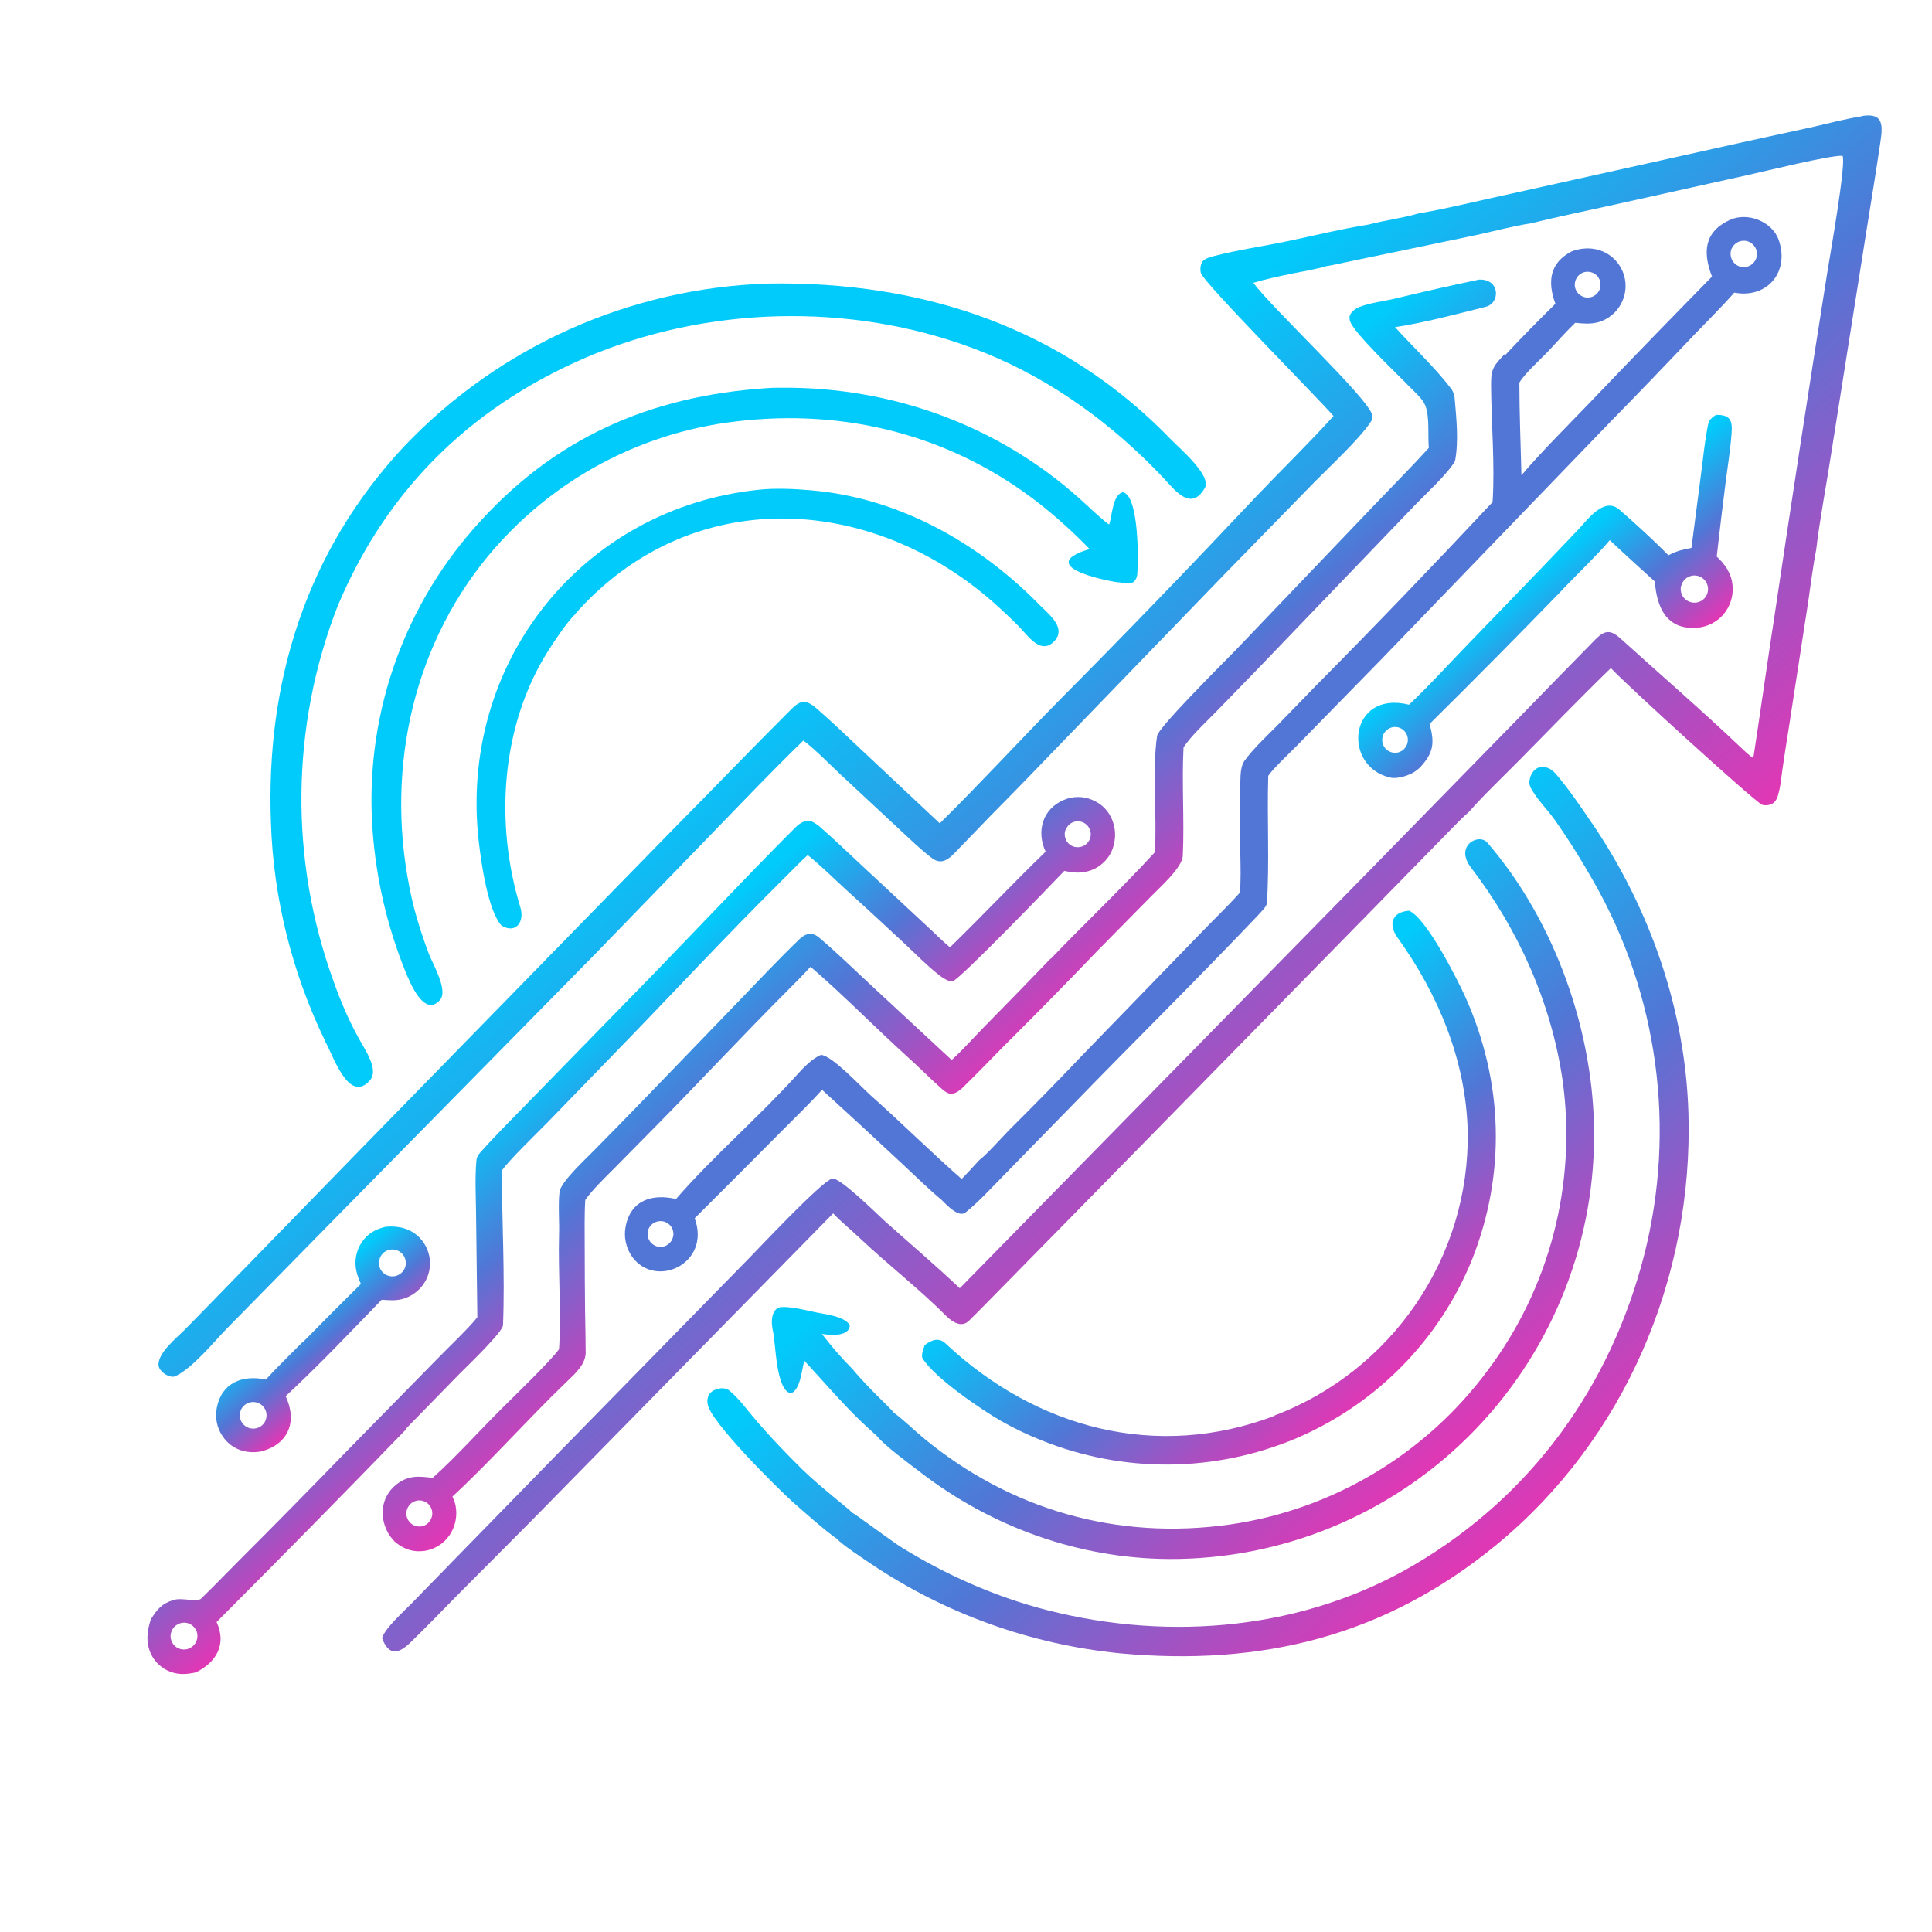 <?xml version="1.0" encoding="UTF-8"?>
<svg id="Camada_1" xmlns="http://www.w3.org/2000/svg" version="1.1" xmlns:xlink="http://www.w3.org/1999/xlink" viewBox="0 0 1024 1024">
  <!-- Generator: Adobe Illustrator 30.2.0, SVG Export Plug-In . SVG Version: 2.1.1 Build 26)  -->
  <defs>
    <style>
      .st0 {
        fill: url(#Gradiente_sem_nome_1131);
      }

      .st1 {
        fill: #01cbfb;
      }

      .st2 {
        fill: url(#Gradiente_sem_nome_1132);
      }

      .st3 {
        fill: #5276d5;
      }

      .st4 {
        fill: url(#Gradiente_sem_nome_1137);
      }

      .st5 {
        fill: url(#Gradiente_sem_nome_1134);
      }

      .st6 {
        fill: url(#Gradiente_sem_nome_1133);
      }

      .st7 {
        fill: url(#Gradiente_sem_nome_1136);
      }

      .st8 {
        fill: url(#Gradiente_sem_nome_1135);
      }

      .st9 {
        fill: url(#Gradiente_sem_nome_113);
      }
    </style>
    <linearGradient id="Gradiente_sem_nome_113" data-name="Gradiente sem nome 113" x1="439.4" y1="411.5" x2="553.4" y2="547.3" gradientUnits="userSpaceOnUse">
      <stop offset="0" stop-color="#01cbfb"/>
      <stop offset=".5" stop-color="#5276d5"/>
      <stop offset="1" stop-color="#de38b5"/>
    </linearGradient>
    <linearGradient id="Gradiente_sem_nome_1131" data-name="Gradiente sem nome 113" x1="155.8" y1="691.4" x2="188.2" y2="730.1" xlink:href="#Gradiente_sem_nome_113"/>
    <linearGradient id="Gradiente_sem_nome_1132" data-name="Gradiente sem nome 113" x1="813.2" y1="304.8" x2="864.4" y2="365.8" xlink:href="#Gradiente_sem_nome_113"/>
    <linearGradient id="Gradiente_sem_nome_1133" data-name="Gradiente sem nome 113" x1="468.3" y1="310.8" x2="716.7" y2="606.8" xlink:href="#Gradiente_sem_nome_113"/>
    <linearGradient id="Gradiente_sem_nome_1134" data-name="Gradiente sem nome 113" x1="598" y1="576.7" x2="795.4" y2="811.9" xlink:href="#Gradiente_sem_nome_113"/>
    <linearGradient id="Gradiente_sem_nome_1135" data-name="Gradiente sem nome 113" x1="268.9" y1="576.9" x2="352.5" y2="676.5" xlink:href="#Gradiente_sem_nome_113"/>
    <linearGradient id="Gradiente_sem_nome_1136" data-name="Gradiente sem nome 113" x1="618.5" y1="601" x2="729.8" y2="733.7" xlink:href="#Gradiente_sem_nome_113"/>
    <linearGradient id="Gradiente_sem_nome_1137" data-name="Gradiente sem nome 113" x1="584.1" y1="570.1" x2="756.9" y2="776" xlink:href="#Gradiente_sem_nome_113"/>
  </defs>
  <path class="st9" d="M556.8,508.1c-11.8,12.3-23.7,24.5-35.6,36.6-4.8,4.9-12,12.9-16.8,17.1l-44.1-40.9c-8.6-8-17.1-16.3-26.1-23.9-3.6-3.1-7.2-2.4-10.4.7-11.3,10.9-22.1,22.4-33,33.7l-49.6,51.4c-8.8,9.1-17.7,18.2-26.6,27.2-3.9,4-17.2,16.3-18,21.5-.9,6.5,0,16.6-.3,23.4-.5,19,1.2,41.5,0,60.2-4.7,6.5-23.1,24.2-30,31.1-11.4,11.3-25.3,26.7-37,37.1-7.3-.9-12.8-1.5-19.2,3.5-4.1,3.2-6.8,8-7.2,13.2-.5,5.8,1.5,11.8,5.4,16.1.5.6,1,1.1,1.6,1.6,4.6,3.5,9.1,5.1,15.1,4.3,5.3-.8,10-3.7,13.1-8.1,3.2-4.6,4.4-10.2,3.4-15.7-.4-2.1-.9-3.1-1.7-5,20.8-19.3,39.9-41,60.4-60.7,4.7-4.5,10.8-9.8,10.2-16.7,0-6.9-.2-13.7-.3-20.6-.1-11.4-.2-22.8-.2-34.2,0-8.1-.2-17.1.3-25,3.5-5.1,10.3-11.7,14.9-16.3l22.1-22.4c23.6-23.9,46.5-48.6,70.3-72.4,4.1-4.1,8.2-8.2,12.1-12.5,17.5,15,34.6,32.6,51.8,48.1,6.1,5.5,12,11.5,18.1,16.9,1.4,1.2,3.2,2.5,5,2.3,2.3-.3,4-1.6,5.6-3.1,7.3-7.1,14.4-14.5,21.6-21.8,16.9-16.8,33.6-33.8,50.1-51l28.4-28.8c4.7-4.8,16.3-15.1,16.7-21.3.9-19-.6-38.6.4-57.6,4.3-6.4,11.5-13,17-18.6l21.2-21.8,83.9-87.4c5.6-5.9,18.2-17.4,21.8-24,2-10.4.7-22.7-.2-33.2-.1-1.7-1.1-4.2-1.8-5-8.8-11.5-20.1-22-29.8-32.7,15.2-2.3,33-7,48.1-10.8,7.8-2,7.6-14.9-3.6-14.4-15.2,3.2-30.4,6.6-45.5,10.3-5.8,1.3-12.7,2.1-18.1,4.3-1.7.7-3.4,1.9-4.4,3.5-.8,1.2-.8,2.4-.4,3.7,1.5,6.1,26,29.1,31.8,35.2,2.7,2.8,6.8,6.2,8.2,9.9,2.3,6,1.2,15.6,1.8,22.3-9.2,10.1-19.2,20.2-28.7,30.1l-73.5,76.9c-5,5.2-41.1,41-41.8,45.6-2.7,17.5,0,43.2-1.2,61.7-17.3,18.9-37.3,37.8-55.2,56.5ZM224.8,808.6c-2.3.9-5,.5-6.9-1.1-1.9-1.6-2.9-4.1-2.4-6.6s2.2-4.5,4.6-5.3c3.5-1.2,7.4.7,8.6,4.2,1.3,3.5-.5,7.4-3.9,8.8Z"/>
  <path class="st1" d="M172.3,551.9c4.1,6.9,12.4,33.4,23.7,20.8,5-5.5-2.4-16.1-5.3-21.4-5.7-10.1-10-20.2-13.9-31.2-23.4-64.3-22.7-134.9,2.1-198.7,26.6-63.6,73.4-108.3,137.2-134.2,65-26,141.2-26.4,206.1-.1,36,14.6,68.2,38.3,94.7,66.5,6,6.4,14.4,17.7,21.7,5,3.7-6.4-13.3-20.9-17.5-25.2-57.5-59.8-132.2-84.5-214-83.1-73.3,2.3-142.7,33.4-193.1,86.5-51.5,55.2-73.2,124.4-70.4,199.2,1.3,40.1,11.3,79.9,28.8,115.9Z"/>
  <path class="st1" d="M593,308.6c4,.5,8.4,2.2,9.7-3.6.8-7.4,1-42.3-7.5-44.1-5.5,1.1-5.7,12.3-7.3,17.1l-.6-.4c-5.2-3.9-10.4-9.2-15.4-13.6-43.3-38.7-99.4-58.9-157.3-58.5-2.5,0-5.4,0-7.8.2-62.7,4.1-113.8,26.7-155.4,74.1-38.9,44.1-58.3,102-53.9,160.6,1.9,25.5,7.7,50.6,17.3,74.3,2.3,5.7,10,24.9,18.4,15.3,4.4-5-3.5-18.5-5.8-24.2-3-7.9-5.6-15.9-7.8-24-15.9-63-4.7-130.7,35.4-182.5,33-42.3,81.6-69.7,134.9-75.9,58.5-7.1,115.1,7.4,161.6,44,9.2,7.3,17.9,15.2,26,23.6-28.8,8.7,6.5,16.5,15.4,17.7Z"/>
  <path class="st1" d="M304.6,325.7c60.7-69.1,156.5-64.6,222.5-5.9,4.4,3.9,8.7,8,12.9,12.2,4.9,5,11.9,15.7,19.1,7.5,6.6-7.6-5.2-15.4-9.7-20.5-32.1-32.1-73.5-55.1-119.2-59.1-8.7-.8-19.5-1.3-28.3-.3-92.7,9.7-159.2,91.2-148.1,186.9,1.3,10.9,4.7,35.6,11.9,44,7.5,4.7,12.5-1.7,10.1-9.6-13.6-44.2-10.4-96,14.6-135.7,3.3-5.3,10-15.3,14.3-19.5Z"/>
  <path class="st0" d="M160.5,711.2c-6,6.1-13.9,13.7-19.6,20-12.2-2.6-23.4,1.5-26,15-1,5.3.1,10.8,3.2,15.2,4.6,6.7,12,9.2,19.8,8,14.9-3.6,19.9-15.8,13.5-29.4,17.3-16,34.4-34.1,50.9-51.1,3.7.2,6.9.6,10.6-.3,8.4-2.1,14.7-9.5,15-18.3.2-5.3-1.8-10.4-5.4-14.2-4.9-5-11.2-6.5-18-5.9-5.3,1.2-9.7,3.6-12.8,8.3-3,4.5-4,10-2.8,15.2.5,2.4,1.4,4.6,2.4,6.8-10.3,10.2-20.6,20.5-30.7,30.8ZM140.4,753.6c-1.2,2.2-3.6,3.6-6.2,3.6-3.8,0-7-3-7.1-6.9-.1-3.8,2.9-7,6.7-7.2,2.6-.1,5,1.1,6.4,3.3,1.4,2.2,1.4,4.9.2,7.2ZM201.2,667.2c.8-2.5,2.8-4.3,5.3-4.8,3.8-.8,7.5,1.6,8.4,5.4.9,3.8-1.4,7.5-5.2,8.5-2.5.6-5.1-.1-6.9-2-1.8-1.9-2.4-4.5-1.6-7Z"/>
  <path class="st2" d="M827.9,312.7c6.3-6.6,19.9-19.8,25.3-26.4,7.9,7.4,15.9,14.7,23.9,21.9,1,13.7,6.2,25.8,22.4,24.5,5.4-.4,10.5-3,14-7.1,3.5-4.2,5.3-9.6,4.8-15.1-.5-6.4-3.8-11.3-8.4-15.5,1.5-13.4,3.1-26.7,4.8-40,1.1-8.5,2.5-17.1,3.1-25.6.5-6.9-1-9.6-8.3-9.5-3.8,2.6-3.9,3.2-4.7,7.9-1.3,7.1-2.1,14.6-3,21.8l-5.3,40.8c-5,1-7.6,1.5-12.2,3.9-8.2-8.3-17.1-16.4-25.9-24.1-8.3-7.3-17.1,5.5-22.5,11.1l-19,19.9-41.7,43.2c-8.9,9.3-19.1,20.4-28.4,29.1-31.7-7.9-35.8,32.5-10.1,38.6,4.2,1,11.1-1.3,14.4-4,.5-.5,1.1-.9,1.6-1.4,7.1-7.7,7.8-12.9,5-23,23.7-23.4,47.1-47.1,70.3-71ZM891.1,310.5c.6-2.5,2.5-4.5,5-5.2,3.8-1.1,7.8,1.1,8.9,4.9,1.1,3.8-1,7.8-4.8,8.9-2.5.8-5.2.1-7.1-1.6-1.9-1.8-2.7-4.4-2.1-7ZM740.7,398.9c-2.4.4-4.9-.4-6.5-2.3-1.6-1.9-2-4.5-1.2-6.8.9-2.3,2.9-4,5.3-4.4,3.7-.6,7.2,1.9,7.8,5.6.6,3.7-1.8,7.2-5.5,7.9Z"/>
  <path class="st6" d="M986.9,61.6c-8.7,1.4-17.5,3.7-26.1,5.7l-34,7.4-125.6,27.9c-16,3.4-33.8,7.9-49.7,10.6-8.3,2.5-17.9,3.6-26,5.8-14.7,2.3-29.3,6-43.9,9-12.6,2.6-25.7,4.5-38.1,7.7-1.8.5-4.5,1.2-5.9,2.6-1.4,1.5-1.6,4.5-1.1,6.4,1.2,4.9,61.7,65.9,70.3,75.8-12.9,14.3-28.1,29.1-41.5,43.2-34,36.1-68.4,71.8-103.4,107-21.1,21.4-42.5,44.7-63.8,65.7l-42.4-39.8c-7.6-7.1-15.1-14.4-23-21.2-5.5-4.7-8.4-4.4-13.3.5-20.8,20.7-41.2,42-61.9,62.9l-164.4,168.3-77.9,80c-5.8,6-11.6,11.9-17.4,17.8-4.4,4.4-13.8,11.9-13.8,18.4,0,3.7,6.1,7.5,9,6.1,9.3-4.4,20.5-18.4,27.5-25.5l54.8-55.8,140.1-142.4,62.8-64.8c15.7-16.2,31.3-32.6,47.6-48.4l.5.4c5.3,3.9,14.2,12.9,19.3,17.7l32,29.8c5.3,4.9,10.8,10.3,16.6,14.6,4,2.9,7.4,1.3,10.6-1.7,6.8-6.9,13.5-14,20.2-20.9,12.4-12.5,24.6-25.1,36.8-37.8l86.4-89.4,48.5-49.7c7.9-8,23.8-22.8,29.7-31.7.9-1.4,1.4-2.2.9-3.9-2.5-9.3-53.1-56.5-63-70,7-2.1,13-3.3,20.1-4.8,2.9-.6,17-3.2,18.4-4,3.3-.5,6.7-1.3,10-2,23-4.8,46.1-9.6,69.1-14.4,9.5-2,19.8-4.9,29.4-6.3,14.6-3.6,29.4-6.6,44.2-9.9l71.2-15.8c9.1-2,43.8-10.6,49.9-10.1,2.1,3.7-7,54.7-8.2,62.5-9.5,59.8-18.7,119.6-27.6,179.5-3.8,24.6-7.5,51.1-11.3,75.9,0,.1,0,.3-.1.4l-.4.7c-1.5-.8-4.9-4.1-6.3-5.4-20.6-19.6-42.6-38.6-63.7-57.7-5.2-4.7-8.3-4.7-13.3.3-12.6,12.8-25.1,25.7-37.7,38.6l-78.3,80.1-221,225.3c-12.9-12.2-26.2-23.5-39.4-35.3-5.6-5.1-24.5-23.9-28.3-22.8-6,1.8-39.8,38-44.5,42.7l-98.3,100.4-57.4,58.8-22.3,22.9c-4.4,4.5-14.4,13.4-16,18.7,3.5,9.6,8.8,8.5,15.2,2.2,8.1-7.9,16-16,23.9-24.1l39.5-39.7,160.5-163.5c4.2,4.5,9.8,9,14.3,13.3,14.5,13.7,31.9,27.2,45.8,41.3,3.2,3,7.9,6.2,11.9,2.3,6.1-6,12-12.1,18-18.2l40.2-40.9,152.5-155.6,37.4-38.2c4.9-4.9,12-12.6,17.1-17,5.8-6.9,19.6-20.2,26.4-27.1,15.9-16.1,32.4-33.2,48.6-48.9,6.6,7.4,76.3,70.9,80.1,72.4,1.5.6,4,.3,5.4-.5,2.1-1.2,2.9-3.5,3.4-5.7,1.2-4.4,1.5-9.2,2.2-13.7.9-6.5,2-13,3-19.5l10.4-67.5c1.4-9.3,2.5-18.9,4.3-28.1,1.8-15.6,5.8-36.6,8.2-52.5l18.4-116.3c2.5-15.7,5.1-31.3,7.4-47.1,1.3-8.6,2.1-16.1-9.8-14.1Z"/>
  <path class="st3" d="M797.6,187.6c-5.8,6.2-7.4,7.6-7.3,16.6.1,20,2.1,42,.8,61.9-30.7,32.8-61.9,65.3-93.5,97.2l-21,21.6c-5.6,5.6-12.2,11.8-16.9,18.2-2.3,3.1-2.2,8.2-2.3,12v37.3c.1,5.4.4,15.7-.3,20.8-6.6,7.4-14,14.4-20.9,21.6l-61.6,63.5c-13.1,13.8-26.4,27.4-39.9,40.8-3.3,3.4-12.4,13.5-15.6,15.7-3.1,3.4-6.2,6.8-9.4,10.1-16.4-14.4-32-29.9-48.3-44.4-5.2-4.6-20.1-20.8-26.2-21.4-4.5,1.7-9.5,6.9-12.7,10.5-20.3,22.5-44.4,43.1-64.2,65.9-12.5-2.9-24,.5-26.7,14.6-1.1,5.6.2,11.4,3.5,16.1,12.5,17.1,41.9,3.5,33.1-20.5,15.3-15.2,30.5-30.5,45.7-45.8,6.7-6.8,15.6-15.3,21.8-22.3,14.5,13.2,28.9,26.5,43.2,39.9,5.9,5.5,14.1,13.5,20.1,18.4,2.4,2.3,9,9.8,12.8,6.7,6.7-5.4,13-12.3,19.1-18.5l38-38.9c32.4-33.4,65.7-66.2,97.7-99.9,1.3-1.6,4.7-4.5,4.9-6.7,1.4-22.1,0-45.2.7-67.4,2.3-3.6,11.9-12.6,15.3-16.1l44.4-45.4,122.2-126.7c14.9-15.2,29.7-30.6,44.4-46.1,6.7-7,14.4-14.6,20.7-21.8,17.5,3.3,29.4-11,23.6-27.8-3.4-9.9-16.5-15.1-26-10.7-13.7,6.3-14.3,17.3-9.4,30-21.3,21.7-42.5,43.5-63.5,65.5-11.4,11.9-27.1,27.5-37.5,39.8-.4-15.9-1.1-33.3-1.1-49.1,3.3-5.4,11.7-12.7,16.3-17.7,4.2-4.5,8.9-9.8,13.3-14,4.2.4,8,.8,12.1-.3,5.1-1.4,9.4-4.8,12-9.4,8.8-15.9-6-35.4-25.9-28.2-11.8,6.1-13,16.1-8.7,27.8-9,8.9-17.9,17.8-26.5,27.1ZM351.7,660.7c-2.4.6-5-.2-6.7-2.1-1.7-1.9-2.2-4.5-1.4-6.8.8-2.4,2.9-4.1,5.4-4.5,3.6-.6,7.1,1.8,7.8,5.4.7,3.6-1.6,7.1-5.1,8ZM917.9,131.6c1.1-2.3,3.4-3.9,6-4,3.7-.2,6.9,2.6,7.3,6.3.4,3.7-2.3,7.1-6,7.6-2.6.4-5.1-.7-6.6-2.8-1.5-2.1-1.8-4.8-.7-7.2ZM839.5,144.3c2.4-.7,5,0,6.7,1.6,1.8,1.7,2.5,4.3,1.9,6.7-.6,2.4-2.5,4.3-4.9,4.9-3.6.9-7.3-1.2-8.3-4.8-1-3.6,1.1-7.3,4.6-8.4Z"/>
  <path class="st5" d="M843.8,436.4c-5.7-8.4-11.9-17.6-18.5-25.4-4.3-5.7-11.3-6.6-14.1.5-1,3.2-.8,4.8,1,7.6,3.3,5.5,8.1,10.2,11.8,15.4,7.4,10.5,14.2,21.4,20.5,32.5,34.4,60.1,44,131.3,26.9,198.4-17.8,69.3-59.5,127.2-121.5,163.8-58.4,34.5-129.2,40.9-194.5,24.3-27.6-7-54.4-18.9-78.6-34-3.9-2.5-23.6-17.1-25-17.7-2.2-2.2-7.7-6.4-10.2-8.6-5.6-4.6-11.1-9.3-16.3-14.3-8.2-8.1-16-16.2-23.5-24.8-4.8-5.5-9.4-12.1-14.9-16.8-1.1-1-2.4-1.4-3.9-1.5-2.3,0-5,.8-6.6,2.6-1.4,1.6-1.7,3.9-1.3,5.9,1.5,9.4,36.8,44.3,45.3,52,6.1,5.3,17.2,15.3,23.5,19.5,1.5,2.3,14.7,11,17.5,12.9,39.5,26.6,84.9,42.9,132.3,47.6,75.1,6.9,140.3-9,199.4-57.5,67.9-55.8,104.4-141.3,101.8-228.8-1.6-54.8-20.4-108.5-51.1-153.7Z"/>
  <path class="st8" d="M215.4,757l28.5-29.2c3.4-3.4,22.6-21.8,22.7-25.4,1.1-27.2-.6-54.8-.6-82,3.9-5.6,18.1-19.3,23.9-25.2l35.2-36.3c30-30.8,59.1-62.3,89.6-92.5,4.5-4.4,8.8-9,13.4-13.2,5.7,4.5,12.7,11.3,18.2,16.4,11.1,10.1,22.1,20.2,33,30.4,5.9,5.5,11.9,11.7,18.3,16.7,1.5,1.2,5.2,3.8,7.3,3.4,3.6-.7,53.1-52.1,59.2-58.5,5,1,9,1.5,14.1-.3,4.7-1.7,8.6-5.2,10.8-9.7,2.4-5.2,2.7-11.2.7-16.5-1.9-5.1-5.6-9-10.7-11.1-4.8-2.1-10.3-2.1-15.2,0-11.3,4.8-14.6,16.7-9.6,27.4-17.2,16.6-33.7,34.2-50.7,50.7-3.3-2.7-6.7-6.1-9.8-9l-37.7-35.1c-7.1-6.6-14.2-13.5-21.6-19.9-1.4-1.2-4.4-3.3-6.3-3.1-2,.2-4.2,1.4-5.7,2.8-7.5,7.4-15,15.1-22.4,22.7l-53.9,56-64.9,66.5c-8.9,9.2-18.2,18.3-26.6,27.8-1.3,1.4-2,2.6-2.1,4.6-.8,8.5-.3,18-.2,26.5l.7,56.3c-4.7,5.9-15.7,16.3-21.3,22.1l-47.3,48.2c-19.1,19.7-38.4,39.3-57.8,58.7-6.3,6.3-13.5,13.8-20,20.1-2.2,2.1-9.9-.7-14.6.7-6.4,2-8.6,4.9-12,10.2-2.1,6.1-2.8,12.3,0,18.4,2.1,4.4,5.8,7.8,10.4,9.5,4.7,1.7,8.7,1.3,13.4.3,11-5.4,16.4-15,11-26.7,33.8-33.9,67.4-68,100.7-102.4ZM564.8,439.9c.8-2.3,2.9-4.1,5.3-4.5,3.7-.6,7.2,1.8,7.9,5.5.7,3.7-1.7,7.3-5.4,8-2.4.5-5-.3-6.6-2.2-1.6-1.9-2.1-4.5-1.3-6.8ZM99.8,873.9c-2.4.8-5.1.3-7-1.4-1.9-1.7-2.8-4.3-2.2-6.8.5-2.5,2.4-4.5,4.8-5.3,3.7-1.2,7.6.8,8.9,4.5,1.2,3.7-.8,7.7-4.4,8.9Z"/>
  <path class="st7" d="M675.6,750.4c-62.6,23.8-126.4,6.7-174.3-38.2-3.9-3.7-7.6-1.9-11.3.8-.1,1.1-2.1,5.1-1,7,6.6,10.6,31.6,27.4,41.5,33.1,6.9,3.9,14.1,7.4,21.5,10.3,43.4,17.5,92,17.1,135.1-1.1,42.4-18.1,75.9-52.2,93.2-94.9,18-45.7,16.4-94-3.5-138.7-4.6-10.2-21-42.4-30-46-9.2.7-11.1,7.4-6,14.4,21.5,29.8,36.2,65.2,37.1,102.3,1.3,66.9-40.2,127.3-102.5,150.9Z"/>
  <path class="st4" d="M450.5,702.6c-1.9-4.1-10.5-5.7-14.7-6.4-6-.9-17.8-4.6-23.5-3.1-4,3-3.5,8.5-2.5,13,1.4,6.6,1.5,31,9.4,32.4,5.1-1.9,5.7-12.4,7.1-17.3,9.1,9.8,20.9,23.5,30.5,32.6,2.4,2.1,5.3,5,7.7,7,4.2,5.4,17.6,15.1,23.3,19.5,37.8,29.1,83.9,45.7,131.7,46,59.4.3,116.5-23,158.7-64.8,42.5-42.1,66.6-99.5,66.7-159.4.2-54-20.2-113.3-56.6-155.5-4.5-5.2-17.6,1.6-8.6,13.3,25.1,32.8,42.5,71.6,48.5,112.6,7.6,54.6-6.7,110-39.8,154-32.8,44.2-81.9,73.6-136.4,81.5-59.9,8.5-116.7-7.7-163.1-46.3-5-4.2-9.8-9-15-12.8-1.3-1.6-4.3-4.5-5.8-6-5.2-5.1-11.6-11.6-16.2-17.2-6.5-6.6-10.6-11.4-16.3-18.7,4.2.7,14.3,1.6,14.8-4.3Z"/>
</svg>